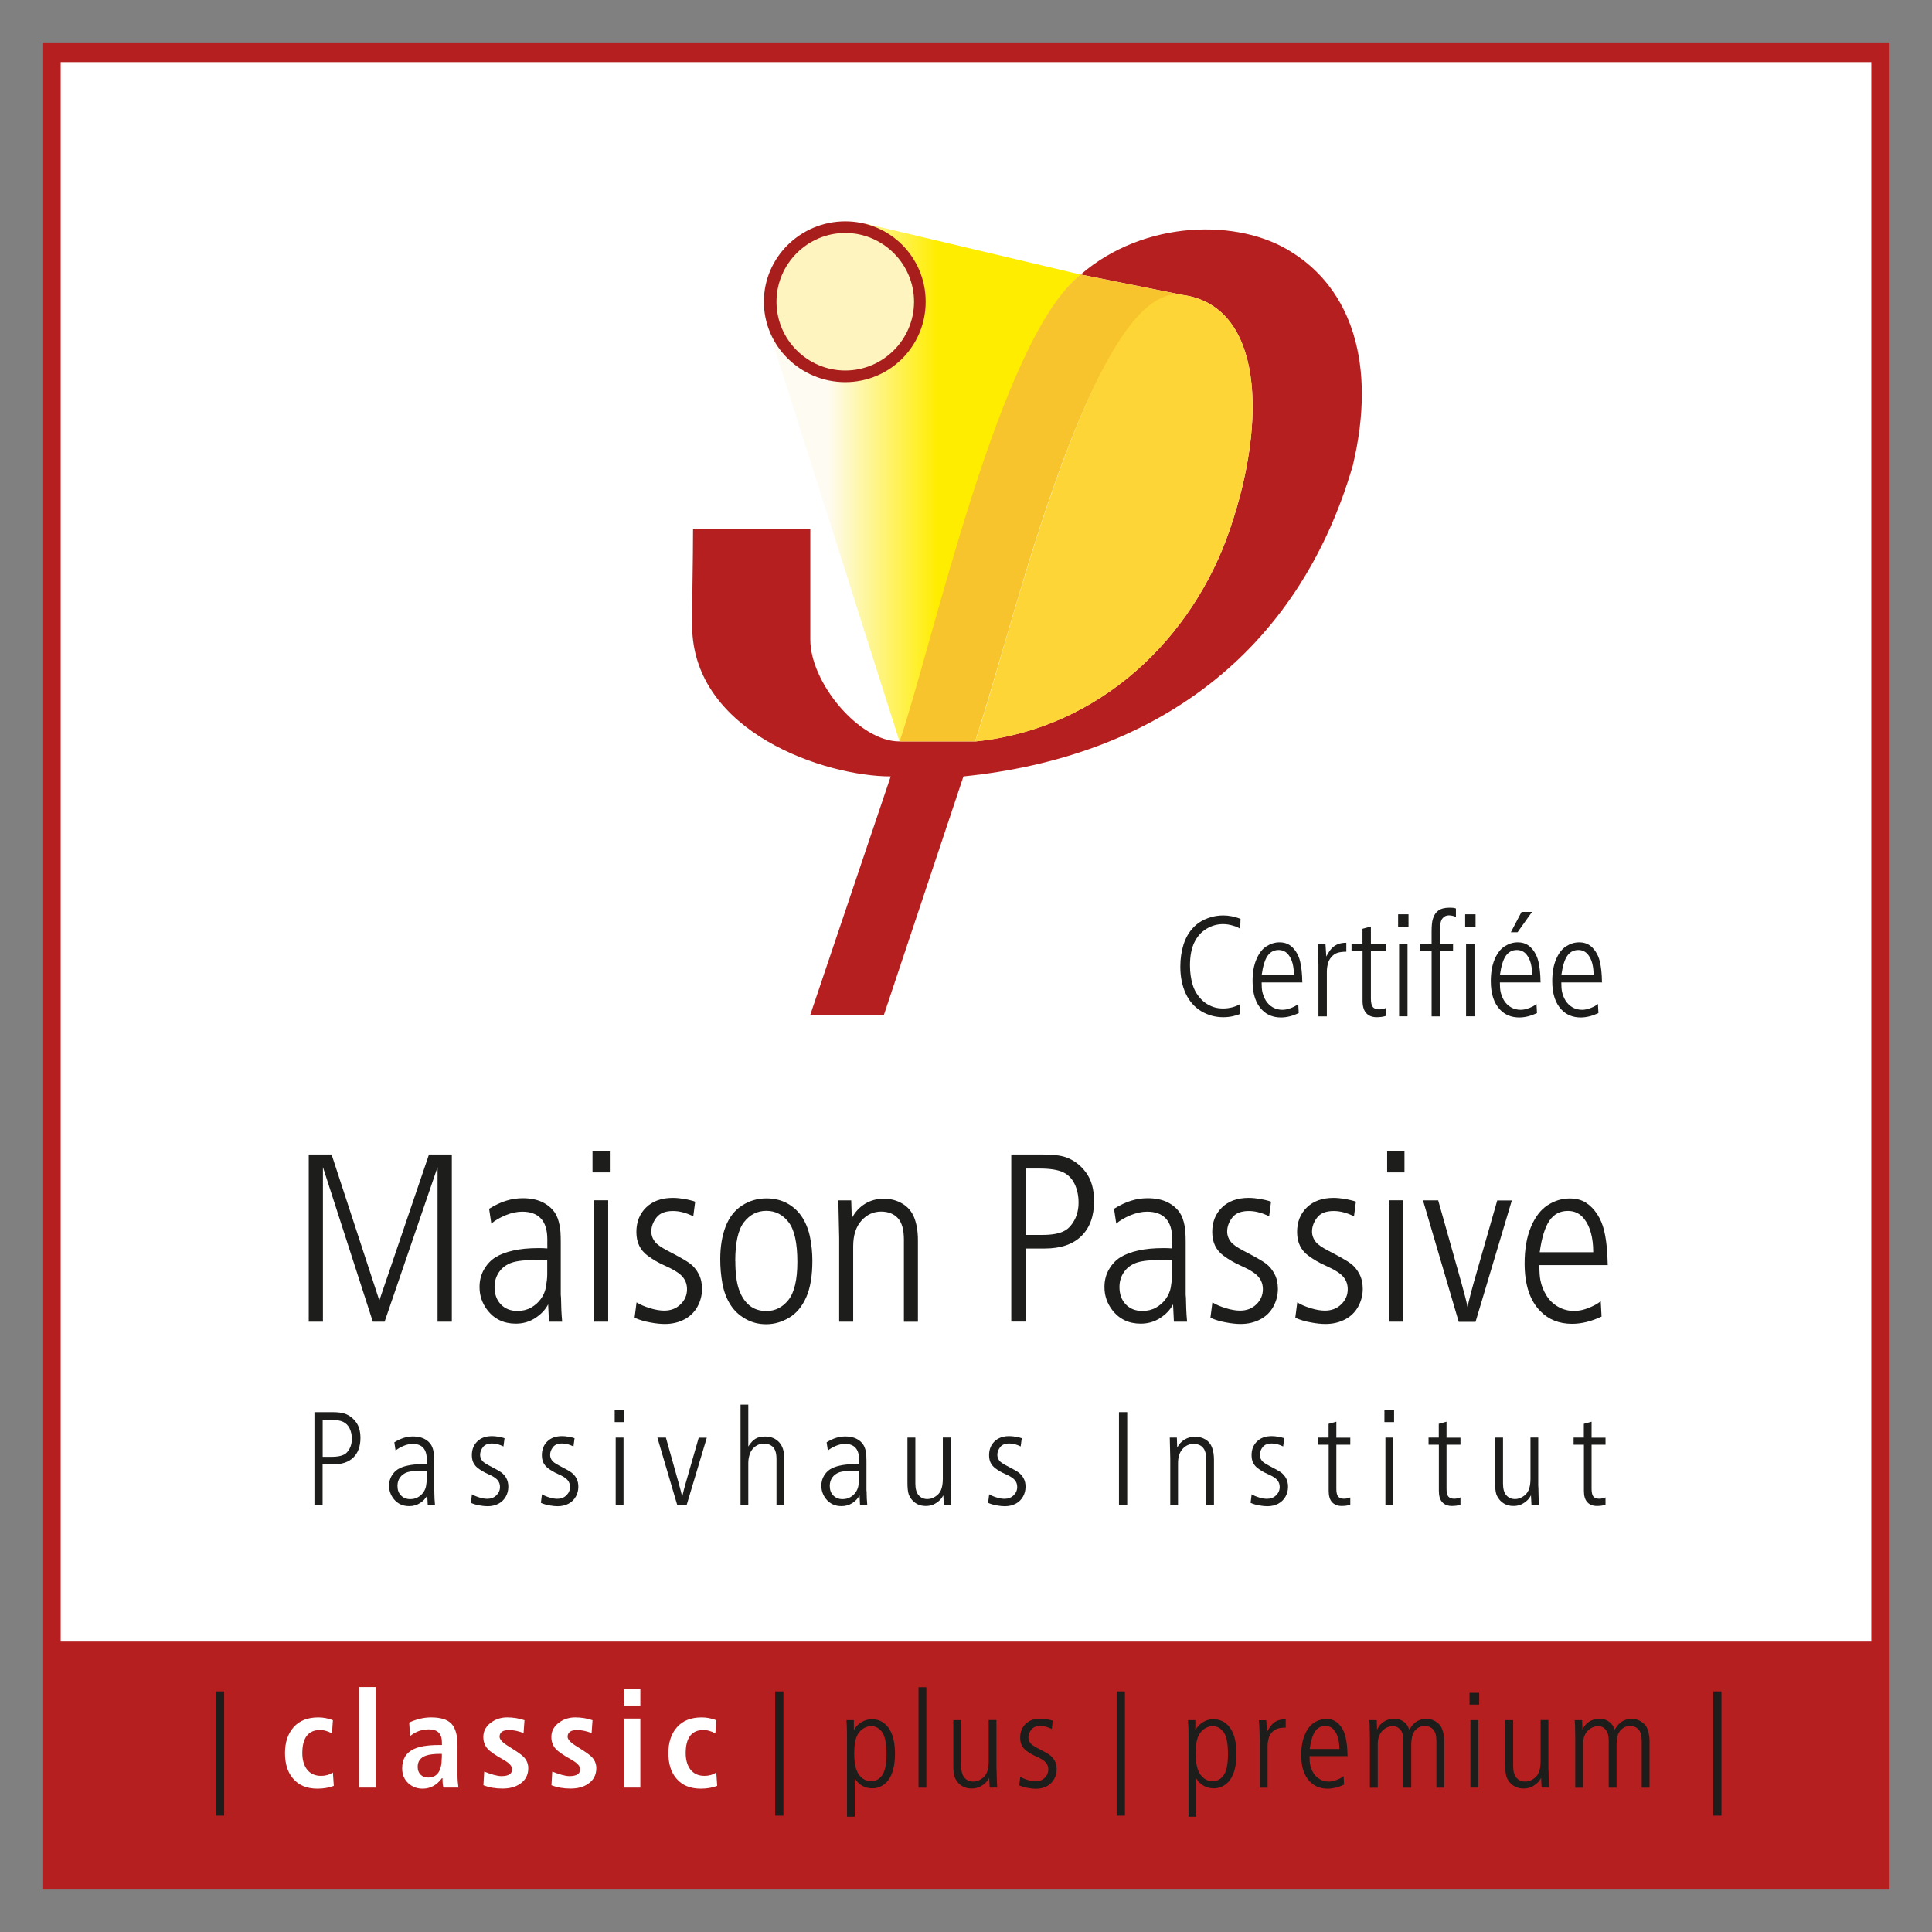 <?xml version="1.0" encoding="UTF-8"?>
<svg xmlns="http://www.w3.org/2000/svg" xmlns:xlink="http://www.w3.org/1999/xlink" viewBox="0 0 234.28 234.28">
  <rect x="0" y="0" width="234.28" height="234.28" fill="#808080" stroke="none"/>
  <defs>
    <style>
      .cls-1 {
        fill: none;
      }

      .cls-2 {
        fill: url(#Dégradé_sans_nom_9);
      }

      .cls-3 {
        fill: #fef4c0;
      }

      .cls-4 {
        fill: #1d1d1b;
      }

      .cls-5 {
        clip-path: url(#clippath-1);
      }

      .cls-6 {
        fill: #fff;
      }

      .cls-7 {
        fill: #b51f1f;
      }

      .cls-8 {
        fill: #f8c42d;
      }

      .cls-9 {
        fill: url(#Dégradé_sans_nom_10);
      }

      .cls-10 {
        fill: #a81e1c;
      }

      .cls-11 {
        clip-path: url(#clippath);
      }
    </style>
    <clipPath id="clippath">
      <path class="cls-1" d="M93.1,39.65l15.98,50.27c5.99-16.92,12.45-48.87,21.97-56.62l-26.31-6.23c15.74,7.99-2.7,28.2-11.63,12.58"/>
    </clipPath>
    <linearGradient id="Dégradé_sans_nom_9" data-name="Dégradé sans nom 9" x1="3977.38" y1="445.25" x2="3981.01" y2="445.25" gradientTransform="translate(-14456.84 1687.94) scale(3.66 -3.66)" gradientUnits="userSpaceOnUse">
      <stop offset="0" stop-color="#fefbf2"/>
      <stop offset="1" stop-color="#ffed00"/>
    </linearGradient>
    <clipPath id="clippath-1">
      <path class="cls-1" d="M118.24,89.92c15.15-1.52,26.43-12.57,30.89-25.73,4.58-13.28,3.99-27.14-5.75-28.43-.22-.04-.45-.06-.67-.06-10.79,0-20.79,43.97-24.47,54.21"/>
    </clipPath>
    <linearGradient id="Dégradé_sans_nom_10" data-name="Dégradé sans nom 10" x1="4917.17" y1="-256.53" x2="4920.8" y2="-256.53" gradientTransform="translate(1734.89 -30608.78) rotate(90) scale(6.23 -6.23)" gradientUnits="userSpaceOnUse">
      <stop offset="0" stop-color="#ffed00"/>
      <stop offset="1" stop-color="#fdd536"/>
    </linearGradient>
  </defs>
  <g id="Background">
    <rect class="cls-7" x="5.14" y="5.14" width="224" height="224"/>
    <rect class="cls-6" x="7.36" y="7.53" width="219.56" height="191.53"/>
  </g>
  <g id="Texte">
    <g>
      <path class="cls-4" d="M150.43,111.43l-.04,1.21c-.17-.14-.45-.27-.86-.39-.41-.12-.81-.19-1.21-.19-.72,0-1.39.19-2.02.57s-1.12.93-1.47,1.65-.53,1.65-.53,2.79c0,.84.11,1.62.32,2.33.15.5.37.93.65,1.31.28.38.58.68.89.9.31.22.65.39,1.01.51.36.12.75.17,1.16.17.36,0,.73-.05,1.09-.14.37-.1.68-.23.93-.38l.04,1.17c-.22.11-.52.2-.9.29-.38.08-.77.12-1.16.12-.97,0-1.86-.25-2.68-.74-.82-.5-1.44-1.21-1.87-2.14-.43-.93-.65-2.01-.65-3.26,0-.95.13-1.84.39-2.68.2-.63.47-1.16.81-1.61s.71-.8,1.12-1.07c.4-.27.86-.47,1.36-.62.5-.15,1.01-.22,1.53-.22.68,0,1.38.14,2.09.41Z"/>
      <path class="cls-4" d="M157.95,119.13h-4.96c0,.49.03.86.08,1.11.08.39.23.76.44,1.11.22.34.5.62.85.81.35.2.74.29,1.15.29.32,0,.67-.07,1.05-.22.38-.15.67-.31.87-.49l.06,1.11c-.75.35-1.46.53-2.15.53-.93,0-1.7-.3-2.3-.92-.76-.77-1.15-1.93-1.15-3.47,0-1.04.15-1.92.46-2.65.31-.73.71-1.26,1.21-1.58.5-.32,1.03-.49,1.59-.49.47,0,.86.1,1.18.3s.59.48.83.84c.23.36.4.75.5,1.19.16.67.25,1.51.26,2.51ZM153.01,118.2h3.89c0-1.05-.22-1.86-.65-2.41-.3-.39-.7-.59-1.2-.59-.56,0-1.01.24-1.34.71-.33.47-.56,1.24-.71,2.29Z"/>
      <path class="cls-4" d="M160.73,114.43l.1,1.56c.23-.43.44-.75.64-.97.2-.22.45-.39.74-.52.3-.12.65-.18,1.05-.18v1.09c-.46,0-.82.05-1.09.14-.27.09-.51.26-.72.5s-.35.51-.43.83c-.08.32-.12.63-.12.94v5.43h-1.02v-6.25c0-.26-.02-.83-.06-1.71-.01-.3-.03-.58-.05-.85h.95Z"/>
      <path class="cls-4" d="M163.89,115.35v-.92h1.33v-1.8l1.02-.28v2.08h1.82v.92h-1.82v5.73c0,.51.08.85.24,1.04.17.19.42.28.75.28.27,0,.55-.06.83-.17v.96c-.33.11-.7.16-1.12.16-.53,0-.95-.16-1.25-.48-.3-.32-.46-.82-.46-1.49v-6.03h-1.34Z"/>
      <path class="cls-4" d="M169.54,112.41v-1.54h1.26v1.54h-1.26ZM169.66,123.24v-8.81h1.02v8.81h-1.02Z"/>
      <path class="cls-4" d="M172.22,114.43h1.38v-1.46c0-.69.05-1.2.15-1.53.14-.46.36-.8.68-1.03.32-.23.77-.34,1.35-.34.36,0,.62.03.77.1v1.02c-.29-.12-.58-.19-.86-.19-.31,0-.57.12-.77.37s-.3.67-.3,1.29v1.77h1.58v.92h-1.58v7.9h-1.02v-7.9h-1.38v-.92Z"/>
      <path class="cls-4" d="M177.67,112.41v-1.54h1.26v1.54h-1.26ZM177.78,123.24v-8.81h1.02v8.81h-1.02Z"/>
      <path class="cls-4" d="M186.84,119.13h-4.96c0,.49.03.86.08,1.11.08.39.23.76.44,1.11.22.34.5.62.85.81.35.2.74.29,1.15.29.32,0,.67-.07,1.05-.22.38-.15.67-.31.87-.49l.06,1.11c-.75.35-1.46.53-2.15.53-.93,0-1.7-.3-2.3-.92-.76-.77-1.15-1.93-1.15-3.47,0-1.04.15-1.92.46-2.65.31-.73.71-1.26,1.21-1.58.5-.32,1.03-.49,1.59-.49.47,0,.86.1,1.18.3s.59.48.83.84c.23.36.4.75.5,1.19.16.67.25,1.51.26,2.51ZM181.9,118.2h3.89c0-1.05-.22-1.86-.65-2.41-.3-.39-.7-.59-1.2-.59-.56,0-1.01.24-1.34.71-.33.47-.56,1.24-.71,2.29ZM184.51,110.58h1.27l-1.76,2.47h-.81l1.3-2.47Z"/>
      <path class="cls-4" d="M194.29,119.13h-4.96c0,.49.03.86.08,1.11.08.39.23.76.44,1.11.22.34.5.62.85.81.35.2.74.29,1.15.29.32,0,.67-.07,1.05-.22.38-.15.67-.31.87-.49l.06,1.11c-.75.35-1.46.53-2.15.53-.93,0-1.7-.3-2.3-.92-.76-.77-1.15-1.93-1.15-3.47,0-1.04.15-1.92.46-2.65.31-.73.71-1.26,1.21-1.58.5-.32,1.03-.49,1.59-.49.47,0,.86.1,1.18.3s.59.48.83.84c.23.36.4.75.5,1.19.16.67.25,1.51.26,2.51ZM189.35,118.2h3.89c0-1.05-.22-1.86-.65-2.41-.3-.39-.7-.59-1.2-.59-.56,0-1.01.24-1.34.71-.33.47-.56,1.24-.71,2.29Z"/>
    </g>
    <g>
      <path class="cls-4" d="M37.44,160.27v-20.27h2.77l5.79,17.7,6.02-17.7h2.77v20.27h-1.73v-18.74l-6.42,18.74h-1.43l-6.05-18.74v18.74h-1.73Z"/>
      <path class="cls-4" d="M68.17,160.27h-1.6l-.1-2.1c-.35.67-.88,1.22-1.58,1.67-.7.45-1.48.67-2.34.67-1.47,0-2.63-.56-3.47-1.67-.62-.82-.93-1.74-.93-2.77,0-.81.19-1.53.56-2.16s.83-1.11,1.39-1.46c.56-.34,1.26-.61,2.12-.8.86-.2,1.89-.3,3.11-.3.35,0,.7.01,1.04.04v-1.1c0-1.13-.26-1.98-.78-2.53-.52-.56-1.28-.83-2.27-.83-.65,0-1.32.15-2.03.44-.7.3-1.28.63-1.71,1.01l-.27-1.8c.76-.47,1.47-.8,2.12-.99.65-.2,1.31-.29,1.96-.29.92,0,1.71.16,2.35.46.64.31,1.15.73,1.52,1.26.28.4.48.94.61,1.63.09.41.13,1.07.13,1.97v6.32s0,.19.03.41l.04,1.43c.02.46.05.95.1,1.47ZM66.37,152.79c-.56,0-.94-.01-1.13-.01-1.46,0-2.51.11-3.17.33-.66.23-1.17.6-1.54,1.13s-.56,1.13-.56,1.83c0,.88.26,1.58.77,2.11.51.53,1.18.79,2,.79.62,0,1.17-.13,1.65-.4s.88-.62,1.19-1.05c.31-.43.52-.9.61-1.39.11-.65.17-1.17.17-1.57v-1.76Z"/>
      <path class="cls-4" d="M71.85,142.17v-2.57h2.1v2.57h-2.1ZM72.05,160.27v-14.72h1.7v14.72h-1.7Z"/>
      <path class="cls-4" d="M84.3,145.73l-.23,1.76c-.88-.43-1.69-.64-2.46-.64-.94,0-1.62.27-2.02.81-.41.54-.61,1.1-.61,1.68,0,.45.15.87.46,1.27.23.29.72.64,1.48,1.04,1.4.72,2.32,1.25,2.75,1.57.44.33.79.76,1.06,1.28.27.52.4,1.12.4,1.8,0,.77-.19,1.49-.56,2.16s-.91,1.19-1.61,1.55c-.69.36-1.48.54-2.35.54-.5,0-1.1-.06-1.78-.19-.68-.12-1.31-.31-1.88-.56l.24-1.87c.44.28.99.51,1.64.71.66.2,1.23.29,1.71.29.8,0,1.46-.25,1.98-.76.52-.5.79-1.11.79-1.83,0-.59-.18-1.09-.54-1.51-.36-.43-1.08-.88-2.16-1.36-.73-.32-1.42-.72-2.07-1.2-.45-.33-.79-.73-1.02-1.2-.23-.47-.35-1.02-.35-1.67,0-1.22.39-2.21,1.18-2.98s1.87-1.16,3.23-1.16c.45,0,.93.05,1.46.14.52.1.94.2,1.24.31Z"/>
      <path class="cls-4" d="M87.34,152.68c0-1.5.22-2.82.65-3.94.43-1.12,1.09-1.97,1.98-2.55.89-.58,1.88-.87,2.96-.87.97,0,1.83.21,2.58.63.75.42,1.34.99,1.78,1.68.44.7.76,1.5.94,2.41s.28,1.85.28,2.84c0,1.84-.25,3.32-.75,4.44-.5,1.12-1.19,1.95-2.07,2.47-.88.52-1.8.79-2.76.79s-1.75-.21-2.52-.64c-.77-.43-1.38-1-1.84-1.73-.46-.72-.78-1.56-.96-2.52s-.27-1.96-.27-3ZM89.17,152.93c0,1.48.15,2.63.45,3.47.3.84.73,1.48,1.28,1.92s1.23.66,2.04.66c1.08,0,1.97-.46,2.68-1.36.71-.91,1.07-2.44,1.07-4.59,0-2.29-.35-3.9-1.06-4.82-.71-.92-1.6-1.38-2.7-1.38s-2,.46-2.71,1.37c-.71.91-1.06,2.49-1.06,4.72Z"/>
      <path class="cls-4" d="M101.66,145.56h1.56l.07,2.17c.39-.75.92-1.33,1.6-1.75s1.44-.62,2.28-.62,1.59.2,2.26.6,1.15.97,1.44,1.72.44,1.65.44,2.72v9.88h-1.7v-9.95c0-1.21-.24-2.08-.73-2.61-.49-.53-1.17-.8-2.04-.8-.93,0-1.73.37-2.39,1.11s-.99,1.78-.99,3.11v9.13h-1.7v-10.15l-.1-4.57Z"/>
      <path class="cls-4" d="M122.63,160.27v-20.27h3.81c1.24,0,2.18.11,2.83.34.96.34,1.77.96,2.42,1.84.65.88.98,2.04.98,3.47,0,1.82-.51,3.23-1.54,4.24-1.03,1.01-2.51,1.51-4.45,1.51h-2.24v8.86h-1.8ZM124.42,149.75h2.01c1.14,0,2.02-.16,2.64-.49.47-.24.87-.67,1.21-1.29s.51-1.34.51-2.15-.16-1.59-.48-2.25c-.32-.66-.79-1.14-1.42-1.43s-1.57-.44-2.83-.44h-1.64v8.05Z"/>
      <path class="cls-4" d="M143.95,160.27h-1.6l-.1-2.1c-.35.67-.88,1.22-1.58,1.67-.7.45-1.48.67-2.34.67-1.47,0-2.63-.56-3.47-1.67-.62-.82-.93-1.74-.93-2.77,0-.81.19-1.53.56-2.16s.83-1.11,1.39-1.46c.56-.34,1.26-.61,2.12-.8.86-.2,1.89-.3,3.11-.3.35,0,.7.01,1.04.04v-1.1c0-1.13-.26-1.98-.78-2.53-.52-.56-1.28-.83-2.27-.83-.65,0-1.32.15-2.03.44-.7.3-1.28.63-1.71,1.01l-.27-1.8c.76-.47,1.47-.8,2.12-.99.65-.2,1.31-.29,1.96-.29.92,0,1.71.16,2.35.46.64.31,1.15.73,1.52,1.26.28.4.48.94.61,1.63.09.41.13,1.07.13,1.97v6.32s0,.19.03.41l.04,1.43c.02.46.05.95.1,1.47ZM142.15,152.79c-.56,0-.94-.01-1.13-.01-1.46,0-2.51.11-3.17.33-.66.23-1.17.6-1.54,1.13s-.56,1.13-.56,1.83c0,.88.26,1.58.77,2.11.51.53,1.18.79,2,.79.62,0,1.17-.13,1.65-.4s.88-.62,1.19-1.05c.31-.43.52-.9.61-1.39.11-.65.17-1.17.17-1.57v-1.76Z"/>
      <path class="cls-4" d="M154.13,145.73l-.23,1.76c-.88-.43-1.69-.64-2.46-.64-.94,0-1.62.27-2.02.81-.41.54-.61,1.1-.61,1.68,0,.45.15.87.46,1.27.23.29.72.64,1.48,1.04,1.4.72,2.32,1.25,2.75,1.57.44.33.79.76,1.06,1.28.27.52.4,1.12.4,1.8,0,.77-.19,1.49-.56,2.16s-.91,1.19-1.61,1.55c-.69.36-1.48.54-2.35.54-.5,0-1.1-.06-1.78-.19-.68-.12-1.31-.31-1.88-.56l.24-1.87c.44.28.99.51,1.64.71.66.2,1.23.29,1.71.29.8,0,1.46-.25,1.98-.76.52-.5.79-1.11.79-1.83,0-.59-.18-1.09-.54-1.51-.36-.43-1.08-.88-2.16-1.36-.73-.32-1.42-.72-2.07-1.2-.45-.33-.79-.73-1.02-1.2-.23-.47-.35-1.02-.35-1.67,0-1.22.39-2.21,1.18-2.98s1.87-1.16,3.23-1.16c.45,0,.93.05,1.46.14.52.1.94.2,1.24.31Z"/>
      <path class="cls-4" d="M164.42,145.73l-.23,1.76c-.88-.43-1.69-.64-2.46-.64-.94,0-1.62.27-2.02.81-.41.54-.61,1.1-.61,1.68,0,.45.15.87.46,1.27.23.29.72.64,1.48,1.04,1.4.72,2.32,1.25,2.75,1.57.44.33.79.76,1.06,1.28.27.52.4,1.12.4,1.8,0,.77-.19,1.49-.56,2.16s-.91,1.19-1.61,1.55c-.69.36-1.48.54-2.35.54-.5,0-1.1-.06-1.78-.19-.68-.12-1.31-.31-1.88-.56l.24-1.87c.44.28.99.51,1.64.71.66.2,1.23.29,1.71.29.8,0,1.46-.25,1.98-.76.52-.5.79-1.11.79-1.83,0-.59-.18-1.09-.54-1.51-.36-.43-1.08-.88-2.16-1.36-.73-.32-1.42-.72-2.07-1.2-.45-.33-.79-.73-1.02-1.2-.23-.47-.35-1.02-.35-1.67,0-1.22.39-2.21,1.18-2.98s1.87-1.16,3.23-1.16c.45,0,.93.05,1.46.14.52.1.94.2,1.24.31Z"/>
      <path class="cls-4" d="M168.21,142.17v-2.57h2.1v2.57h-2.1ZM168.42,160.27v-14.72h1.7v14.72h-1.7Z"/>
      <path class="cls-4" d="M172.57,145.56h1.83l2.81,9.98c.39,1.39.64,2.37.74,2.94.28-1.17.52-2.13.74-2.88l2.87-10.03h1.77l-4.4,14.72h-2.04l-4.33-14.72Z"/>
      <path class="cls-4" d="M194.95,153.41h-8.28c0,.82.04,1.44.13,1.86.13.66.38,1.27.74,1.85.36.58.84,1.03,1.43,1.36s1.23.49,1.93.49c.54,0,1.13-.12,1.75-.37.63-.25,1.11-.52,1.46-.81l.1,1.86c-1.25.59-2.44.88-3.58.88-1.56,0-2.84-.51-3.84-1.53-1.28-1.29-1.91-3.23-1.91-5.8,0-1.73.26-3.21.77-4.42.51-1.22,1.19-2.1,2.03-2.64.84-.54,1.72-.81,2.66-.81.78,0,1.44.17,1.97.51s.99.81,1.38,1.41c.39.6.66,1.26.83,1.98.27,1.12.41,2.52.44,4.2ZM186.7,151.85h6.5c0-1.76-.37-3.1-1.08-4.02-.5-.66-1.16-.99-2-.99-.94,0-1.69.39-2.23,1.18s-.94,2.07-1.18,3.83Z"/>
    </g>
    <g>
      <path class="cls-4" d="M38.13,182.51v-11.27h2.12c.69,0,1.21.06,1.57.19.54.19.98.53,1.35,1.02s.54,1.14.54,1.93c0,1.01-.29,1.8-.86,2.36-.57.56-1.4.84-2.48.84h-1.25v4.93h-1ZM39.13,176.66h1.12c.63,0,1.12-.09,1.47-.27.26-.13.48-.37.67-.72.19-.35.28-.75.28-1.2s-.09-.88-.27-1.25c-.18-.37-.44-.63-.79-.8s-.87-.25-1.57-.25h-.91v4.48Z"/>
      <path class="cls-4" d="M52.76,182.51h-.89l-.06-1.17c-.2.37-.49.68-.88.93s-.83.37-1.3.37c-.82,0-1.46-.31-1.93-.93-.34-.46-.52-.97-.52-1.54,0-.45.1-.85.31-1.2.21-.35.46-.62.77-.81s.7-.34,1.18-.44c.48-.11,1.05-.17,1.73-.17.2,0,.39,0,.58.02v-.61c0-.63-.15-1.1-.44-1.41s-.71-.46-1.26-.46c-.36,0-.74.08-1.13.25s-.71.35-.95.56l-.15-1c.42-.26.82-.44,1.18-.55.36-.11.73-.16,1.09-.16.51,0,.95.09,1.31.26.36.17.64.41.84.7.15.22.27.52.34.91.05.23.07.59.07,1.1v3.52s0,.1.02.23l.02.79c.01.25.03.53.06.82ZM51.76,178.35c-.31,0-.52,0-.63,0-.81,0-1.4.06-1.76.18-.36.13-.65.34-.86.63-.21.29-.31.63-.31,1.02,0,.49.14.88.43,1.17.29.29.66.44,1.11.44.34,0,.65-.07.92-.22.27-.15.49-.34.66-.58s.29-.5.34-.77c.06-.36.09-.65.09-.87v-.98Z"/>
      <path class="cls-4" d="M61.18,174.42l-.13.98c-.49-.24-.94-.36-1.37-.36-.52,0-.9.15-1.12.45-.23.3-.34.61-.34.93,0,.25.08.48.25.71.13.16.4.36.83.58.78.4,1.29.69,1.53.87.24.19.44.42.59.71s.22.62.22,1c0,.43-.1.83-.31,1.2-.21.37-.51.66-.89.86-.39.2-.82.3-1.31.3-.28,0-.61-.03-.99-.1-.38-.07-.73-.17-1.04-.31l.13-1.04c.24.15.55.28.91.39s.68.16.95.16c.45,0,.81-.14,1.1-.42s.44-.62.44-1.02c0-.33-.1-.61-.3-.84-.2-.24-.6-.49-1.2-.75-.41-.18-.79-.4-1.15-.67-.25-.19-.44-.41-.57-.67-.13-.26-.19-.57-.19-.93,0-.68.22-1.23.66-1.66.44-.43,1.04-.64,1.79-.64.25,0,.52.03.81.08.29.05.52.11.69.17Z"/>
      <path class="cls-4" d="M69.67,174.42l-.13.98c-.49-.24-.94-.36-1.37-.36-.52,0-.9.15-1.12.45-.23.3-.34.61-.34.93,0,.25.08.48.25.71.13.16.4.36.83.58.78.4,1.29.69,1.53.87.24.19.44.42.59.71s.22.62.22,1c0,.43-.1.83-.31,1.2-.21.37-.51.66-.89.86-.39.2-.82.3-1.31.3-.28,0-.61-.03-.99-.1-.38-.07-.73-.17-1.04-.31l.13-1.04c.24.15.55.28.91.39s.68.16.95.16c.45,0,.81-.14,1.1-.42s.44-.62.44-1.02c0-.33-.1-.61-.3-.84-.2-.24-.6-.49-1.2-.75-.41-.18-.79-.4-1.15-.67-.25-.19-.44-.41-.57-.67-.13-.26-.19-.57-.19-.93,0-.68.22-1.23.66-1.66.44-.43,1.04-.64,1.79-.64.25,0,.52.03.81.08.29.05.52.11.69.17Z"/>
      <path class="cls-4" d="M74.54,172.45v-1.43h1.17v1.43h-1.17ZM74.66,182.51v-8.18h.95v8.18h-.95Z"/>
      <path class="cls-4" d="M79.73,174.33h1.02l1.56,5.55c.22.77.35,1.32.41,1.64.15-.65.29-1.19.41-1.6l1.6-5.58h.98l-2.45,8.18h-1.13l-2.41-8.18Z"/>
      <path class="cls-4" d="M89.8,170.33h.94v5.08c.28-.45.57-.76.87-.94.3-.18.68-.27,1.16-.27.7,0,1.26.22,1.69.67s.64,1.1.64,1.95v5.68h-.94v-5.56c0-.43-.05-.78-.16-1.05-.11-.27-.28-.48-.52-.62-.24-.14-.53-.21-.87-.21-.38,0-.72.11-1.02.34-.3.22-.52.52-.65.87-.13.36-.2.74-.2,1.14v5.08h-.94v-12.18Z"/>
      <path class="cls-4" d="M105.18,182.51h-.89l-.06-1.17c-.2.37-.49.68-.88.93s-.83.37-1.3.37c-.82,0-1.46-.31-1.93-.93-.34-.46-.52-.97-.52-1.54,0-.45.1-.85.31-1.2.21-.35.46-.62.77-.81s.7-.34,1.18-.44c.48-.11,1.05-.17,1.73-.17.2,0,.39,0,.58.02v-.61c0-.63-.15-1.1-.44-1.41s-.71-.46-1.26-.46c-.36,0-.74.08-1.13.25s-.71.35-.95.56l-.15-1c.42-.26.82-.44,1.18-.55.36-.11.73-.16,1.09-.16.51,0,.95.09,1.31.26.36.17.64.41.84.7.15.22.27.52.34.91.05.23.07.59.07,1.1v3.52s0,.1.02.23l.02.79c.01.25.03.53.06.82ZM104.18,178.35c-.31,0-.52,0-.63,0-.81,0-1.4.06-1.76.18-.36.13-.65.34-.86.63-.21.29-.31.63-.31,1.02,0,.49.14.88.43,1.17.29.29.66.44,1.11.44.34,0,.65-.07.92-.22.27-.15.49-.34.66-.58s.29-.5.34-.77c.06-.36.09-.65.09-.87v-.98Z"/>
      <path class="cls-4" d="M110.05,174.33h.95v5.57c0,.64.13,1.11.4,1.42.27.31.62.46,1.06.46.31,0,.63-.09.94-.29.32-.19.55-.45.7-.79.15-.34.23-.8.23-1.38v-5h.94v5.83s0,.13.02.31l.02.93c.01.36.03.73.06,1.12h-.92l-.06-1.18c-.13.24-.26.42-.39.55-.26.25-.54.44-.81.56-.28.12-.58.18-.92.18-.41,0-.76-.08-1.04-.23-.28-.15-.51-.34-.68-.56-.17-.22-.3-.44-.37-.67-.1-.31-.14-.78-.14-1.42v-5.42Z"/>
      <path class="cls-4" d="M123.9,174.42l-.13.98c-.49-.24-.94-.36-1.37-.36-.52,0-.9.15-1.12.45-.23.3-.34.61-.34.93,0,.25.08.48.25.71.13.16.4.36.83.58.78.4,1.29.69,1.53.87.24.19.44.42.59.71s.22.62.22,1c0,.43-.1.83-.31,1.2-.21.37-.51.66-.89.86-.39.2-.82.3-1.31.3-.28,0-.61-.03-.99-.1-.38-.07-.73-.17-1.04-.31l.13-1.04c.24.15.55.28.91.39s.68.16.95.16c.45,0,.81-.14,1.1-.42s.44-.62.44-1.02c0-.33-.1-.61-.3-.84-.2-.24-.6-.49-1.2-.75-.41-.18-.79-.4-1.15-.67-.25-.19-.44-.41-.57-.67-.13-.26-.19-.57-.19-.93,0-.68.22-1.23.66-1.66.44-.43,1.04-.64,1.79-.64.25,0,.52.03.81.08.29.05.52.11.69.17Z"/>
      <path class="cls-4" d="M135.69,171.24h1v11.27h-1v-11.27Z"/>
      <path class="cls-4" d="M141.84,174.33h.87l.04,1.21c.22-.42.51-.74.89-.97.38-.23.8-.35,1.27-.35s.88.11,1.26.33c.37.22.64.54.8.96.16.42.24.92.24,1.51v5.49h-.94v-5.53c0-.67-.14-1.16-.41-1.45-.27-.3-.65-.44-1.13-.44-.52,0-.96.21-1.33.62s-.55.99-.55,1.73v5.08h-.94v-5.64l-.06-2.54Z"/>
      <path class="cls-4" d="M155.73,174.42l-.13.98c-.49-.24-.94-.36-1.37-.36-.52,0-.9.15-1.12.45-.23.3-.34.61-.34.93,0,.25.08.48.25.71.13.16.4.36.83.58.78.4,1.29.69,1.53.87.24.19.44.42.59.71s.22.62.22,1c0,.43-.1.83-.31,1.2-.21.37-.51.66-.89.86-.39.2-.82.3-1.31.3-.28,0-.61-.03-.99-.1-.38-.07-.73-.17-1.04-.31l.13-1.04c.24.15.55.28.91.39s.68.16.95.16c.45,0,.81-.14,1.1-.42s.44-.62.44-1.02c0-.33-.1-.61-.3-.84-.2-.24-.6-.49-1.2-.75-.41-.18-.79-.4-1.15-.67-.25-.19-.44-.41-.57-.67-.13-.26-.19-.57-.19-.93,0-.68.22-1.23.66-1.66.44-.43,1.04-.64,1.79-.64.25,0,.52.03.81.08.29.05.52.11.69.17Z"/>
      <path class="cls-4" d="M159.87,175.18v-.85h1.24v-1.67l.94-.26v1.94h1.69v.85h-1.69v5.32c0,.47.07.79.22.97.15.17.39.26.7.26.25,0,.51-.05.77-.16v.89c-.3.1-.65.15-1.04.15-.49,0-.88-.15-1.16-.45s-.42-.76-.42-1.38v-5.6h-1.25Z"/>
      <path class="cls-4" d="M167.88,172.45v-1.43h1.17v1.43h-1.17ZM168,182.51v-8.18h.95v8.18h-.95Z"/>
      <path class="cls-4" d="M173.23,175.18v-.85h1.24v-1.67l.94-.26v1.94h1.69v.85h-1.69v5.32c0,.47.07.79.22.97.15.17.39.26.7.26.25,0,.51-.05.77-.16v.89c-.3.1-.65.15-1.04.15-.49,0-.88-.15-1.16-.45s-.42-.76-.42-1.38v-5.6h-1.25Z"/>
      <path class="cls-4" d="M181.31,174.33h.95v5.57c0,.64.13,1.11.4,1.42.27.31.62.46,1.06.46.31,0,.63-.09.94-.29.32-.19.55-.45.7-.79.15-.34.23-.8.23-1.38v-5h.94v5.83s0,.13.02.31l.02.93c.01.36.03.73.06,1.12h-.92l-.06-1.18c-.13.24-.26.42-.39.55-.26.25-.54.44-.81.56-.28.12-.58.18-.92.18-.41,0-.76-.08-1.04-.23-.28-.15-.51-.34-.68-.56-.17-.22-.3-.44-.37-.67-.1-.31-.14-.78-.14-1.42v-5.42Z"/>
      <path class="cls-4" d="M190.82,175.18v-.85h1.24v-1.67l.94-.26v1.94h1.69v.85h-1.69v5.32c0,.47.07.79.22.97.15.17.39.26.7.26.25,0,.51-.05.77-.16v.89c-.3.1-.65.15-1.04.15-.49,0-.88-.15-1.16-.45s-.42-.76-.42-1.38v-5.6h-1.25Z"/>
    </g>
    <g>
      <path class="cls-6" d="M40.37,214.97l.11,1.59c-.6.23-1.26.34-1.98.34-1.29,0-2.28-.41-2.96-1.22-.65-.75-.98-1.78-.98-3.09s.35-2.36,1.05-3.15,1.7-1.18,3-1.18c.58,0,1.17.11,1.76.34l-.11,1.59c-.54-.27-1.01-.41-1.41-.41-1.46,0-2.19.94-2.19,2.81,0,.79.18,1.44.53,1.93.4.55.98.83,1.75.83.53,0,1-.13,1.42-.41Z"/>
      <path class="cls-6" d="M43.54,216.77v-12.19h2.02v12.19h-2.02Z"/>
      <path class="cls-6" d="M49.73,210.51l-.11-1.63c.9-.41,1.78-.62,2.65-.62,1.18,0,2.01.26,2.49.79.48.53.72,1.38.72,2.58v3.66c0,.48.04.97.11,1.48h-1.82c-.08-.25-.11-.63-.11-1.14h-.07c-.62.84-1.4,1.27-2.33,1.27-.71,0-1.3-.23-1.78-.69s-.71-1.05-.71-1.76c0-1.14.48-1.93,1.45-2.37.68-.31,1.67-.47,2.96-.47h.41v-.31c0-1.06-.52-1.59-1.56-1.59-.88,0-1.64.27-2.29.81ZM53.58,213.15v-.47h-.18c-.79,0-1.39.08-1.79.23-.64.24-.96.69-.96,1.35,0,.39.12.7.35.94.23.23.54.35.93.35,1.09,0,1.64-.8,1.64-2.39Z"/>
      <path class="cls-6" d="M58.62,216.5l.1-1.67c.92.37,1.61.55,2.09.55.86,0,1.29-.28,1.29-.83,0-.36-.3-.71-.89-1.06l-.83-.49c-.56-.34-.96-.63-1.2-.88-.38-.4-.57-.89-.57-1.48,0-.72.31-1.3.94-1.76.56-.41,1.21-.62,1.95-.62s1.41.11,2.1.34l-.11,1.56c-.64-.25-1.22-.37-1.76-.37-.76,0-1.15.27-1.15.81,0,.31.31.67.94,1.07l.99.63c.52.34.88.62,1.08.85.31.36.47.78.47,1.27,0,.81-.33,1.44-.99,1.89-.56.39-1.27.58-2.13.58s-1.62-.13-2.33-.41Z"/>
      <path class="cls-6" d="M66.87,216.5l.1-1.67c.92.37,1.61.55,2.09.55.86,0,1.29-.28,1.29-.83,0-.36-.3-.71-.89-1.06l-.83-.49c-.56-.34-.96-.63-1.2-.88-.38-.4-.57-.89-.57-1.48,0-.72.31-1.3.94-1.76.56-.41,1.21-.62,1.95-.62s1.41.11,2.1.34l-.11,1.56c-.64-.25-1.22-.37-1.76-.37-.76,0-1.15.27-1.15.81,0,.31.31.67.94,1.07l.99.63c.52.34.88.62,1.08.85.31.36.47.78.47,1.27,0,.81-.33,1.44-.99,1.89-.56.39-1.27.58-2.13.58s-1.62-.13-2.33-.41Z"/>
      <path class="cls-6" d="M75.63,206.82v-1.98h2.02v1.98h-2.02ZM75.63,216.77v-8.37h2.02v8.37h-2.02Z"/>
      <path class="cls-6" d="M86.86,214.97l.11,1.59c-.6.23-1.26.34-1.98.34-1.29,0-2.28-.41-2.96-1.22-.65-.75-.98-1.78-.98-3.09s.35-2.36,1.05-3.15,1.7-1.18,3-1.18c.58,0,1.17.11,1.76.34l-.11,1.59c-.54-.27-1.01-.41-1.41-.41-1.46,0-2.19.94-2.19,2.81,0,.79.18,1.44.53,1.93.4.55.98.83,1.75.83.53,0,1-.13,1.42-.41Z"/>
    </g>
    <g>
      <path class="cls-4" d="M144.07,208.59h.88v1.21c.2-.38.5-.69.89-.94s.82-.38,1.29-.38.9.11,1.26.33.66.52.9.91c.23.39.4.84.5,1.35.1.51.15,1.05.15,1.6,0,.65-.06,1.24-.19,1.79-.13.55-.33,1.01-.62,1.41-.22.29-.49.53-.83.71-.33.19-.7.28-1.1.28-.43,0-.83-.1-1.2-.29-.37-.2-.68-.5-.94-.91v4.64h-.94v-9.99c0-.51-.02-1.08-.06-1.71ZM144.99,212.56c0,.88.09,1.56.27,2.04.18.48.43.83.75,1.06s.65.34,1.01.34c.58,0,1.04-.25,1.38-.75s.51-1.35.51-2.53c0-1.3-.18-2.19-.53-2.68-.36-.48-.8-.72-1.33-.72-.37,0-.72.12-1.05.35-.33.24-.58.57-.75,1.01-.17.44-.25,1.06-.25,1.87Z"/>
      <path class="cls-4" d="M153.55,208.59l.09,1.44c.21-.4.41-.7.6-.9.18-.21.42-.37.69-.48.28-.11.6-.17.98-.17v1.02c-.42,0-.76.04-1.02.13-.25.09-.48.24-.67.46-.19.22-.33.48-.4.77s-.11.59-.11.88v5.04h-.94v-5.8c0-.24-.02-.77-.06-1.59-.01-.28-.03-.54-.05-.79h.88Z"/>
      <path class="cls-4" d="M163.4,212.96h-4.6c0,.46.02.8.07,1.03.07.37.21.71.41,1.03.2.32.47.57.79.75s.69.27,1.07.27c.3,0,.63-.07.98-.21.35-.14.62-.29.81-.45l.05,1.03c-.69.33-1.36.49-1.99.49-.87,0-1.58-.28-2.14-.85-.71-.72-1.06-1.79-1.06-3.22,0-.96.14-1.78.43-2.46s.66-1.17,1.13-1.47.96-.45,1.48-.45c.43,0,.8.09,1.1.28.3.19.55.45.77.78.21.33.37.7.46,1.1.15.62.23,1.4.25,2.33ZM158.81,212.09h3.61c0-.98-.21-1.73-.6-2.24-.27-.37-.65-.55-1.11-.55-.52,0-.94.22-1.24.66s-.52,1.15-.65,2.13Z"/>
      <path class="cls-4" d="M166.07,208.59h.88l.04,1.17c.17-.41.44-.73.8-.97s.79-.36,1.27-.36c.33,0,.62.06.87.18s.46.29.64.51c.12.15.23.36.33.63.17-.29.33-.51.47-.65.2-.21.44-.38.71-.49.27-.12.57-.17.88-.17.38,0,.72.08,1.02.25s.55.38.73.64c.12.19.22.45.3.79.08.33.12.67.12,1.02v5.64h-.95v-5.7c0-.61-.12-1.06-.38-1.34-.25-.29-.59-.43-1.03-.43-.24,0-.45.04-.63.12-.18.08-.35.2-.49.35s-.26.34-.34.55c-.05.14-.1.34-.13.58-.03.25-.05.44-.05.58v5.29h-.95v-5.72c0-.58-.12-1.02-.36-1.3-.24-.29-.55-.43-.92-.43-.5,0-.93.19-1.29.58-.36.38-.54.91-.54,1.59v5.29h-.95v-6.11c0-.08-.01-.57-.03-1.45,0-.28-.02-.49-.04-.63Z"/>
      <path class="cls-4" d="M178.2,206.71v-1.43h1.17v1.43h-1.17ZM178.31,216.77v-8.18h.95v8.18h-.95Z"/>
      <path class="cls-4" d="M182.54,208.59h.95v5.57c0,.64.13,1.11.4,1.42.27.31.62.46,1.06.46.31,0,.63-.09.94-.29.32-.19.55-.45.7-.79.15-.34.23-.8.23-1.38v-5h.94v5.83s0,.13.02.31l.02.93c.01.36.03.73.06,1.12h-.92l-.06-1.18c-.13.24-.26.42-.39.55-.26.25-.54.44-.81.56-.28.12-.58.18-.92.18-.41,0-.76-.08-1.04-.23-.28-.15-.51-.34-.68-.56-.17-.22-.3-.44-.37-.67-.1-.31-.14-.78-.14-1.42v-5.42Z"/>
      <path class="cls-4" d="M190.97,208.59h.88l.04,1.17c.17-.41.44-.73.8-.97s.79-.36,1.27-.36c.33,0,.62.06.87.18s.46.29.64.51c.12.15.23.36.33.63.17-.29.33-.51.47-.65.2-.21.44-.38.71-.49.27-.12.57-.17.88-.17.38,0,.72.08,1.02.25s.55.38.73.64c.12.19.22.45.3.79.08.33.12.67.12,1.02v5.64h-.95v-5.7c0-.61-.12-1.06-.38-1.34-.25-.29-.59-.43-1.03-.43-.24,0-.45.04-.63.12-.18.08-.35.2-.49.35s-.26.34-.34.55c-.05.14-.1.34-.13.58-.03.25-.05.44-.05.58v5.29h-.95v-5.72c0-.58-.12-1.02-.36-1.3-.24-.29-.55-.43-.92-.43-.5,0-.93.19-1.29.58-.36.38-.54.91-.54,1.59v5.29h-.95v-6.11c0-.08-.01-.57-.03-1.45,0-.28-.02-.49-.04-.63Z"/>
    </g>
    <g>
      <path class="cls-4" d="M102.66,208.59h.88v1.21c.2-.38.5-.69.89-.94s.82-.38,1.29-.38.9.11,1.26.33.66.52.9.91c.23.39.4.84.5,1.35.1.51.15,1.05.15,1.6,0,.65-.06,1.24-.19,1.79-.13.55-.33,1.01-.62,1.41-.22.29-.49.53-.83.71-.33.19-.7.28-1.1.28-.43,0-.83-.1-1.2-.29-.37-.2-.68-.5-.94-.91v4.64h-.94v-9.99c0-.51-.02-1.08-.06-1.71ZM103.58,212.56c0,.88.09,1.56.27,2.04.18.48.43.83.75,1.06s.65.34,1.01.34c.58,0,1.04-.25,1.38-.75s.51-1.35.51-2.53c0-1.3-.18-2.19-.53-2.68-.36-.48-.8-.72-1.33-.72-.37,0-.72.12-1.05.35-.33.24-.58.57-.75,1.01-.17.44-.25,1.06-.25,1.87Z"/>
      <path class="cls-4" d="M112.33,204.6v12.18h-.95v-12.18h.95Z"/>
      <path class="cls-4" d="M115.61,208.59h.95v5.57c0,.64.13,1.11.4,1.42.27.31.62.46,1.06.46.31,0,.63-.09.94-.29.32-.19.55-.45.7-.79.15-.34.23-.8.23-1.38v-5h.94v5.83s0,.13.02.31l.02.93c.01.36.03.73.06,1.12h-.92l-.06-1.18c-.13.24-.26.42-.39.55-.26.25-.54.44-.81.56-.28.12-.58.18-.92.18-.41,0-.76-.08-1.04-.23-.28-.15-.51-.34-.68-.56-.17-.22-.3-.44-.37-.67-.1-.31-.14-.78-.14-1.42v-5.42Z"/>
      <path class="cls-4" d="M127.67,208.68l-.13.98c-.49-.24-.94-.36-1.37-.36-.52,0-.9.15-1.12.45-.23.3-.34.61-.34.93,0,.25.08.48.25.71.13.16.4.36.83.58.78.4,1.29.69,1.53.87.24.19.44.42.59.71s.22.62.22,1c0,.43-.1.83-.31,1.2-.21.37-.51.66-.89.86-.39.2-.82.3-1.31.3-.28,0-.61-.03-.99-.1-.38-.07-.73-.17-1.04-.31l.13-1.04c.24.15.55.28.91.39s.68.16.95.16c.45,0,.81-.14,1.1-.42s.44-.62.44-1.02c0-.33-.1-.61-.3-.84-.2-.24-.6-.49-1.2-.75-.41-.18-.79-.4-1.15-.67-.25-.19-.44-.41-.57-.67-.13-.26-.19-.57-.19-.93,0-.68.22-1.23.66-1.66.44-.43,1.04-.64,1.79-.64.25,0,.52.03.81.08.29.05.52.11.69.17Z"/>
    </g>
    <rect class="cls-4" x="26.18" y="205.11" width="1" height="15.06"/>
    <rect class="cls-4" x="94" y="205.11" width="1" height="15.06"/>
    <rect class="cls-4" x="135.41" y="205.11" width="1" height="15.06"/>
    <rect class="cls-4" x="207.75" y="205.11" width="1" height="15.06"/>
  </g>
  <g id="Symbole">
    <g class="cls-11">
      <rect class="cls-2" x="93.1" y="27.07" width="37.95" height="62.85"/>
    </g>
    <g>
      <path class="cls-7" d="M109.07,89.91c-4.93,0-10.81-7.17-10.81-12.33v-13.39h-14.22c0,3.88-.11,7.64-.11,11.75.11,12.92,16.21,18.21,24.08,18.21l-9.75,28.9h8.93l9.64-28.9c23.14-2.34,40.53-14.8,47.22-37.71,2.94-12.34-.24-21.38-7.4-25.85-6.34-4.11-17.85-3.99-25.6,2.7l12.33,2.47c9.75,1.29,10.33,15.15,5.76,28.43-4.46,13.15-15.74,24.2-30.9,25.72h-9.17Z"/>
      <path class="cls-8" d="M109.07,89.91h9.17c4.94-14.91,13.86-54.38,25.14-54.15l-12.33-2.47c-9.87,7.75-17.97,45-21.97,56.62"/>
    </g>
    <g class="cls-5">
      <rect class="cls-9" x="104.27" y="31.1" width="63.42" height="63.42" transform="translate(-4.59 114.55) rotate(-45)"/>
    </g>
    <g>
      <path class="cls-10" d="M102.5,46.34c5.4,0,9.75-4.35,9.75-9.75s-4.34-9.75-9.75-9.75-9.87,4.35-9.87,9.75,4.47,9.75,9.87,9.75"/>
      <path class="cls-3" d="M102.5,44.93c4.58,0,8.34-3.76,8.34-8.34s-3.76-8.34-8.34-8.34-8.34,3.75-8.34,8.34,3.76,8.34,8.34,8.34"/>
    </g>
  </g>
</svg>